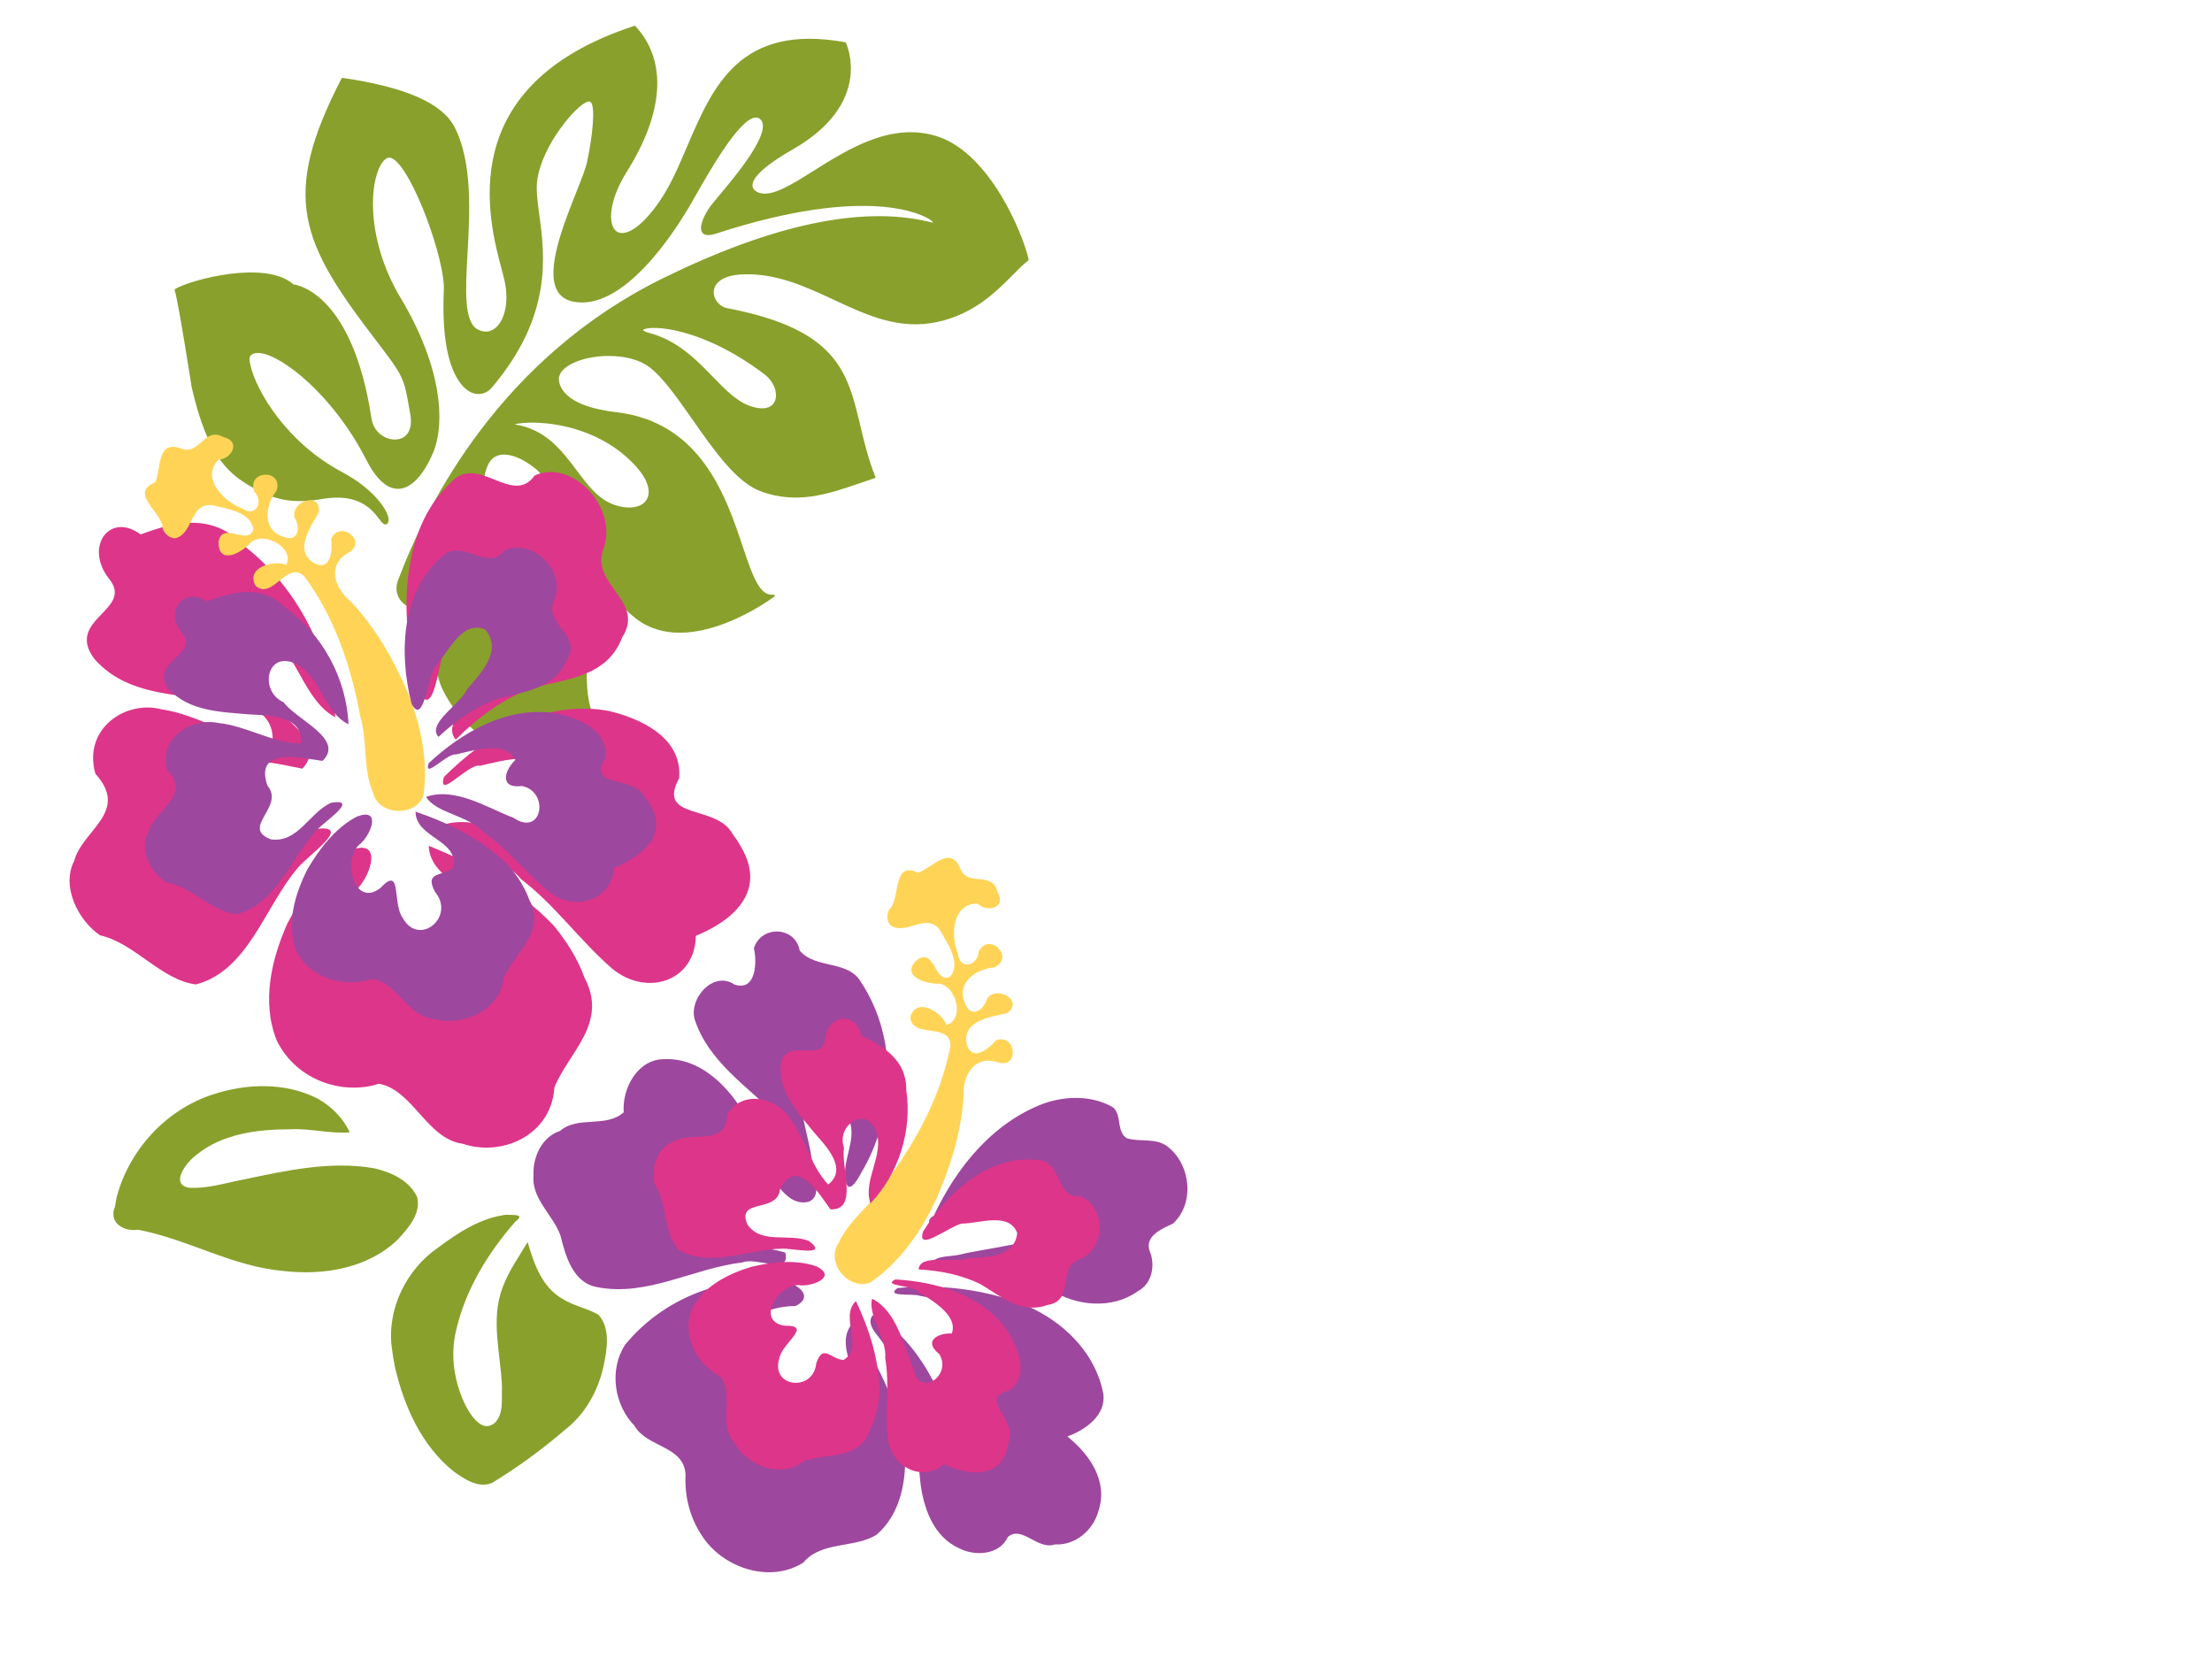 <?xml version="1.0"?><svg width="640" height="480" xmlns="http://www.w3.org/2000/svg">
 <title>angiedoula</title>

 <g>
  <title>Layer 1</title>
  <g transform="rotate(7.2, 170.01, 111.664)" id="g3876" fill="#89a02c">
   <g id="g3878" fill="#89a02c">
    <g id="g3884" fill="#89a02c">
     <g id="g3886" fill="#89a02c">
      <path id="path3894" d="m205.644,104.507c-5.391,-4.319 -11.504,-9.214 -20.025,-10.319c-1.567,-0.204 -1.709,-0.567 -1.71,-0.571l0,-0.004c0,-0.017 0.025,-0.089 0.166,-0.196c1.862,-1.438 16.219,-3.01 36.235,8.461c3.086,1.77 4.84,5.19 3.909,7.623c-0.786,2.054 -3.288,2.794 -6.861,2.031c-4.016,-0.86 -7.756,-3.855 -11.714,-7.025m-48.541,19.529c5.319,-0.441 18.877,-0.436 29.885,9.122c3.74,3.25 5.242,6.674 4.019,9.161c-1.176,2.387 -4.686,3.374 -8.947,2.513c-4.788,-0.966 -8.349,-4.641 -12.12,-8.531c-5.104,-5.265 -10.385,-10.704 -19.51,-10.956c0.84,-0.38 3.063,-1.009 6.674,-1.309m-17.284,40.413c-1.98,-1.62 -3.544,-2.901 -3.76,-4.461c-0.041,-0.285 0.06,-0.505 0.319,-0.691c1.385,-1.004 6.147,-0.476 11.03,1.91c3.885,1.899 12.969,7.617 13.386,19.676c0.058,1.729 -2.533,5.054 -5.289,5.407c-2.619,0.335 -4.654,-2.12 -5.731,-6.915c-1.864,-8.303 -6.54,-12.131 -9.955,-14.926m-57.973,-71.26l-0.007,0l0.007,0zm108.023,-53.79c-1.73,6.055 -3.365,11.776 -5.894,16.65c-4.802,9.251 -9.009,11.304 -11.149,10.251c-2.933,-1.442 -3.513,-8.554 0.662,-17.529c8.584,-18.466 7.59,-33.422 -2.799,-42.111c-0.094,-0.079 -0.224,-0.095 -0.334,-0.042c-50.026,23.655 -34.905,60.788 -29.211,74.766l1.184,3.008c2.38,6.695 1.205,11.909 -1.015,14.108c-1.316,1.301 -2.982,1.633 -4.821,0.957c-4.362,-1.604 -5.011,-10.83 -5.76,-21.513c-0.822,-11.724 -1.849,-26.314 -8.284,-35.731c-4.394,-6.429 -15.49,-9.73 -33.925,-10.09c-0.133,-0.003 -0.254,0.08 -0.299,0.205c-13.319,36.369 -5.714,48.518 19.415,73.964c9.224,9.337 9.326,9.671 11.964,18.215l0.55,1.773c0.851,2.735 0.599,5.009 -0.709,6.403c-1.165,1.24 -3.128,1.708 -5.125,1.22c-2.513,-0.613 -4.439,-2.486 -5.154,-5.013c-9.87,-34.874 -25.796,-35.7 -27.244,-35.701c-8.946,-6.1 -29.565,2.325 -33.82,5.592c-0.116,0.091 -0.155,0.251 -0.09,0.385c1.403,2.9 8.302,26.926 8.371,27.168c7.409,20.189 14.16,24.05 22.893,27.302c6.091,2.27 11.48,2.304 18.604,0.114c10.368,-3.182 14.785,1.291 17.159,3.694c0.975,0.987 1.68,1.701 2.342,1.136c0.237,-0.202 0.491,-0.601 0.36,-1.355c-0.465,-2.681 -5.556,-8.319 -15.006,-11.9c-17.184,-6.521 -27.701,-20.289 -30.294,-27.434c-0.524,-1.444 -0.549,-2.245 -0.398,-2.515c0.439,-0.78 1.311,-1.204 2.595,-1.257c6.63,-0.279 22.928,9.715 34.404,26.626c3.676,5.414 7.213,7.868 10.513,7.291c5.4,-0.944 7.981,-9.473 8.644,-12.064c2.204,-8.619 -0.618,-24.417 -15.143,-42.912c-9.942,-12.667 -12.747,-26.999 -11.146,-34.954c0.483,-2.396 1.344,-4.047 2.425,-4.649c0.475,-0.264 1.1,-0.194 1.856,0.211c6.296,3.367 18.385,27.174 19.07,35.639c1.949,24.154 9.534,27.926 11.813,28.508c2.144,0.546 4.234,-0.276 5.459,-2.142c14.976,-22.896 10.433,-39.986 7.426,-51.294c-0.799,-3.005 -1.489,-5.599 -1.758,-7.914c-1.139,-9.84 7.231,-23.568 11.004,-26.107c0.565,-0.38 1.018,-0.512 1.273,-0.372c1.852,1.016 1.793,10.58 1.301,16.761c-0.026,1.888 -0.966,5.534 -2.053,9.755c-2.523,9.798 -5.979,23.216 -1.94,28.842c1.143,1.591 2.829,2.48 5.011,2.64c14.844,1.09 26.694,-23.982 29.973,-31.694l1.245,-2.981c3.397,-8.189 9.72,-23.431 14.248,-24.733c0.601,-0.172 1.135,-0.084 1.635,0.271c4.162,2.962 -5.192,17.435 -9.189,23.615l-1.892,3.009c-1.349,2.396 -2.845,6.506 -1.449,8.006c0.722,0.775 2.034,0.72 3.901,-0.16c42.183,-19.889 59.08,-12.747 60.868,-11.868c0.781,0.384 1.045,0.647 1.15,0.795c-0.301,0.017 -0.918,-0.045 -1.589,-0.114c-19.821,-2.084 -44.686,6.612 -73.904,25.844c-43.512,28.641 -59.496,72.649 -65.152,96.331c-0.807,3.359 1.005,5.348 1.823,6.046c1.29,1.105 2.921,1.533 4.056,1.064c0.747,-0.307 1.198,-0.976 1.271,-1.88c0.066,-0.793 0.636,-2.611 1.984,-3.179c1.063,-0.447 2.394,-0.021 3.948,1.266c1.871,1.546 1.535,4.778 1.111,8.87c-0.56,5.401 -1.256,12.123 2.924,18.129c5.753,8.272 13.372,13.217 22.65,14.696c12.503,1.992 24.074,-3.05 27.719,-5.804c0.08,-0.06 0.13,-0.15 0.13,-0.249c-0.001,-0.099 -0.044,-0.187 -0.124,-0.246l-0.883,-0.646c-3.299,-2.344 -9.44,-6.709 -9.536,-26.407c-0.101,-21.346 -17.544,-35.825 -26.476,-37.28c-4.461,-0.728 -7.279,-2.101 -8.614,-4.198c-1.029,-1.616 -1.174,-3.66 -0.445,-6.249c0.492,-1.752 1.489,-2.931 2.959,-3.502c2.619,-1.016 6.712,-0.049 10.957,2.589c2.773,1.721 6.087,6.686 9.926,12.436c6.215,9.307 13.947,20.891 24.334,26.953c16.936,9.887 38.672,-11.136 38.89,-11.35c0.101,-0.099 0.124,-0.254 0.054,-0.376c-0.07,-0.124 -0.214,-0.185 -0.351,-0.149c-3.967,1.034 -6.766,-4.774 -10.641,-12.81c-6.548,-13.582 -16.443,-34.107 -41.068,-33.868c-13.62,0.134 -16.893,-4.262 -17.631,-6.895c-0.581,-2.079 0.98,-3.828 2.391,-4.928c5.194,-4.05 16.626,-5.994 23.032,-2.333c4.25,2.429 9.1,7.78 14.236,13.446c7.39,8.154 15.031,16.586 22.39,18.224c10.927,2.434 19.309,-1.689 28.18,-6.05l3.901,-1.894c0.075,-0.038 0.135,-0.105 0.162,-0.188c0.025,-0.081 0.017,-0.17 -0.023,-0.245c-2.681,-4.908 -4.45,-9.61 -6.16,-14.157c-5.629,-14.973 -10.075,-26.799 -42.461,-28.871c-2.335,-0.15 -4.335,-2.097 -4.46,-4.342c-0.157,-2.826 2.617,-5.023 7.422,-5.872c9.67,-1.709 18.638,1.165 27.309,3.941c10.26,3.287 19.951,6.393 30.689,2.569c10.156,-3.616 15.707,-10.849 19.76,-16.127c1.457,-1.899 2.716,-3.539 3.967,-4.766c0.089,-0.086 0.117,-0.216 0.075,-0.331c-2.703,-7.389 -14.881,-28.676 -30.193,-31.896c-13.821,-2.904 -25.431,6.621 -34.759,14.276c-5.887,4.83 -10.971,9.001 -14.764,8.286c-0.569,-0.107 -1.924,-0.488 -2.209,-1.7c-0.389,-1.661 1.074,-5.09 10.246,-11.999c21.389,-16.109 11.789,-31.85 11.369,-32.511c-0.054,-0.086 -0.146,-0.14 -0.247,-0.145c-30.921,-1.598 -36.346,17.386 -41.595,35.746" fill="#89a02c"/>
     </g>
    </g>
   </g>
  </g>
  <path transform="rotate(68.54, 110.562, 233.932)" id="path7488" d="m92.037,322.364c-7.426,-5.367 -7.213,-20.184 -21.187,-14.902c-13.491,-1.339 -16.718,-15.965 -10.348,-24.641c5.449,-9.622 16.181,-16.288 20.695,-26.381c-10.623,-4.994 -16.005,7.713 -19.277,14.218c-5.164,9.374 -10.288,20.737 -22.21,24.948c-13.77,3.709 -8.778,-16.04 -19.926,-12.461c-11.246,3.379 -18.089,-7.279 -8.584,-13.2c0.197,-10.565 1.566,-21.829 14.473,-26.909c15.946,-9.376 37.187,-11.829 55.363,-6.132c-8.543,7.179 -23.493,2.945 -32.205,10.656c-8.935,8.136 5.547,16.426 13.652,9.221c8.688,-1.968 23.873,-16.731 28.893,-5.568c-4.362,6.963 -16.194,22.257 1.213,22.899c10.998,-3.374 12.218,15.494 21.517,6.277c5.76,-9.088 -4.605,-17.339 -5.03,-26.51c2.743,-10.833 6.319,5.205 8.541,9.026c6.948,13.102 22.411,24.098 20.611,39.774c-4.931,8.967 -17.579,12.055 -23.385,20.634c-6.476,4.395 -17.395,5.267 -22.807,-0.949l0,0zm-9.398,-110.632c-21.501,-2.498 -45.095,-11.841 -52.56,-30.746c-5.24,-10.497 13.038,-14.009 6.955,-23.386c-0.704,-11.696 17.33,-19.286 27.072,-10.715c8.139,7.369 18.441,-5.906 25.777,4.279c9.028,8.169 5.347,19.364 4.139,29.19c-0.323,9.052 2.093,18.028 5.789,26.455c-7.113,2.393 -9.421,-12.508 -14.209,-16.699c-3.962,-6.788 -9.495,-18.181 -20.604,-14.761c-7.466,6.921 3.227,15.992 6.708,22.762c2.857,4.09 21.999,12.609 10.935,13.621l0,0l-0,0l-0,0zm77.556,-11.599c-13.819,5.689 -25.111,15.021 -34.647,25.187c10.359,3.696 17.677,-11.521 27.557,-5.586c2.277,4.824 -3.258,10.9 6.836,9.867c12.92,-3.905 19.19,13.337 5.245,15.048c-7.283,1.809 -21.087,-7.345 -15.165,3.756c3.9,12.344 -17.966,9.676 -20.528,0.567c-2.32,-5.066 -10.838,-12.035 -11.041,-2.295c1.031,9.142 6.715,17.696 13.047,24.954c7.576,7.69 18.038,15.285 30.323,15.235c13.154,-1.065 21.864,-12.231 22.506,-22.928c5.206,-8.504 19.969,-7.077 25.039,-16.238c7.754,-9.184 7.071,-24.774 -5.457,-30.63c-7.909,-7.395 -11.496,-21.412 -26.388,-19.731c-5.928,-0.168 -11.809,1.001 -17.327,2.794l0,0zm-5.542,-57.902c-9.968,1.046 -11.775,19.214 -20.813,8.518c-10.795,-5.365 -20.49,4.512 -25.502,11.731c-10.002,15.886 -6.769,35.262 0.278,51.477c5.73,4.339 -1.198,-8.186 0.79,-10.858c0.978,-6.578 2.163,-19.644 11.265,-20.278c2.434,5.466 8.866,9.735 11.21,1.282c6.424,-9.038 23.155,-0.103 11.184,7.401c-8.435,8.235 -21.086,16.389 -21.696,28.03c8.019,-1.197 13.764,-12.545 22.948,-15.549c10.414,-6.345 22.915,-9.39 33.699,-15.045c11.313,-6.263 12.264,-20.99 0.027,-26.006c-0.09,-10.108 -3.575,-24.121 -19.295,-21.572l-2.082,0.338l-2.012,0.531l0,0l-0.001,0z" fill="#dd3589"/>
  <path transform="rotate(53.709, 90.975, 176.518)" d="m46.088,198.016c-3.718,-2.96 -14.254,2.03 -12.175,-6.266c-2.135,-3.793 -9.836,-7.593 -3.397,-11.839c4.827,-3.111 -1.304,-9.181 4.52,-11.786c3.992,-3.497 6.582,1.763 4.431,5.059c1.297,7.266 10.616,5.888 15.278,2.849c4.701,-1.52 2.442,-6.287 -1.715,-5.807c-6.4,-1.806 -0.358,-10.814 3.633,-5.287c1.46,5.341 6.772,10.183 12.069,6.136c3.696,-2.416 0.571,-5.577 -2.677,-5.742c-4.737,-2.049 -1.504,-10.816 2.848,-6.594c2.142,4.58 4.589,12.664 11.296,9.712c4.567,-2.503 -0.286,-6.603 -2.919,-7.985c-3.219,-5.494 7.153,-8.396 6.12,-1.472c-0.757,7.027 6.104,9.115 11.736,7.572c10.294,-1.257 20.781,-0.082 30.847,2.248c9.882,2.533 19.69,6.876 26.989,14.131c3.532,5.664 -3.172,13.827 -9.434,11.177c-7.4,-1.773 -12.913,-7.56 -19.994,-10.117c-13.128,-6.392 -27.48,-10.956 -42.202,-10.91c-6.894,1.249 0.362,11.695 -6.202,12.977c-6.135,-0.909 -2.58,-9.072 0.468,-10.696c-2.368,-4.955 -11.774,-0.724 -11.295,4.41c0.879,3.974 -0.171,11.552 -5.688,7.399c-4.272,-4.504 5.912,-5.994 3.163,-10.174c-4.433,-2.616 -9.443,2.545 -12.682,5.307c-4.734,4.802 3.597,9.451 1.221,14.461c-1.008,1.272 -2.727,1.531 -4.239,1.237z" id="path7490" fill="#ffd456"/>
  <path transform="rotate(76.228, 105.162, 372.039)" d="m124.489,368.331c-11.232,-1.252 -21.031,-9.487 -24.965,-19.972c-2.841,-6.676 -5.385,-13.948 -4.517,-21.299c0.571,-1.764 1.062,-5.665 2.527,-2.189c6.947,9.951 15.817,18.879 26.772,24.327c6.668,3.391 14.514,3.97 21.749,2.332c3.118,-0.82 8.779,-2.77 6.636,-6.993c-1.97,-3.205 -6.214,-3.438 -9.507,-4.451c-9.417,-1.94 -19.828,-1.342 -28.055,-7.082c-4.155,-2.794 -7.42,-6.637 -10.967,-10.119c6.496,-0.271 13.764,-0.911 18.468,-5.981c2.728,-2.652 4.238,-6.271 6.914,-8.966c4.726,-2.38 10.129,0.006 14.52,2.065c6.729,3.266 12.552,8.629 15.542,15.565c3.91,7.697 7.19,15.719 9.796,23.948c0.631,4.214 -2.972,7.493 -5.886,9.972c-9.397,7.205 -21.668,9.448 -33.266,9.293c-1.927,-0.058 -3.85,-0.207 -5.762,-0.452l0,0zm-61.413,66.855c-12.294,-6.732 -20.997,-19.805 -22.057,-33.836c-0.859,-10.243 1.48,-21.275 8.275,-29.224c3.107,-3.393 7.243,-5.918 11.784,-6.797c-0.904,5.723 -3.914,10.845 -4.966,16.543c-2.252,9.195 -3.453,19.458 0.818,28.263c1.241,2.98 6.224,9.41 8.614,4.244c1.629,-5.145 1.181,-10.681 1.481,-16.017c0.413,-12.619 0.688,-25.735 5.858,-37.477c2.239,-4.49 5.886,-9.041 11.044,-10.052c4.927,0.03 8.111,4.632 10.559,8.345c6.096,10.428 5.05,23.456 0.949,34.399c-4.716,13.952 -15.51,24.657 -21.567,37.913c-0.353,4.21 -4.077,7.929 -8.083,4.922c-0.918,-0.374 -1.816,-0.795 -2.709,-1.225l0,-0z" id="path6662" fill="#89a02c"/>
  <path transform="rotate(16.967, 241.896, 368.111)" d="m153.556,352.313c3.686,-5.841 12.468,-4.615 16.073,-10.544c-2.511,-6.452 -0.657,-15.862 6.688,-18.116c9.966,-3.566 20.311,2.23 27.445,8.937c4.922,3.895 9.852,7.983 15.718,10.387c4.513,-5.38 -2.288,-11.495 -7.254,-13.235c-10.806,-5.652 -23.695,-9.318 -30.94,-19.871c-3.186,-5.389 1.283,-14.941 8.18,-12.821c6.727,0.238 4.329,-8.353 2.32,-11.698c0.155,-7.141 9.673,-9.507 12.884,-3.207c6.036,3.915 14.293,-1.664 19.799,3.711c14.956,12.432 20.625,34.038 15.984,52.616c-0.516,3.082 -1.985,7.679 -3.993,2.66c-2.166,-4.95 -0.242,-10.868 -3.262,-15.563c-1.921,-5.24 -4.164,-12.298 -10.509,-13.323c-5.69,-0.516 -7.066,7.074 -5.175,11.26c2.275,5.488 5.833,10.365 8.313,15.781c0.911,3.669 6.236,8.496 2.55,11.611c-4.44,2.703 -9.095,-1.22 -12.614,-3.742c-3.869,-4.235 -12.949,-3.688 -14.126,2.684c1.9,5.104 0.464,10.801 -5.519,12.304c-7.694,2.658 -1.274,12.87 5.256,10.607c8.214,-1.949 16.181,-5.799 24.786,-5.811c3.674,5.866 -7.982,3.653 -10.993,6.353c-13.078,5.691 -23.451,17.646 -38.251,19.117c-7.033,0.755 -11.297,-6.047 -14.437,-11.266c-3.833,-5.1 -11.158,-7.63 -12.533,-14.439c-1.735,-4.897 -0.868,-11.227 3.609,-14.391l-0,0zm110.633,-8.094c2.125,-15.273 8.491,-30.859 21.054,-40.446c5.507,-3.975 12.643,-6.289 19.402,-4.682c3.179,1.484 2.859,6.32 6.347,7.371c4.063,0.06 8.077,-2.736 12.162,-1.08c7.815,3.021 12.232,13.348 7.891,20.789c-2.506,2.287 -6.927,5.789 -4.162,9.574c2.795,3.314 3.459,8.797 0.196,12.043c-5.5,7.285 -15.771,9.449 -24.275,7.053c-8.934,-1.662 -18.21,-0.815 -26.832,1.968c-2.854,0.482 -6.539,2.63 -8.771,2.422c-0.367,-4.022 4.424,-4.766 7.132,-6.287c8.957,-5.229 19.281,-8.749 26.396,-16.627c2.327,-3.221 0.994,-9.172 -3.395,-9.665c-6.06,-0.406 -11.098,3.562 -16.205,6.192c-4.929,3.19 -9.33,7.315 -12.407,12.345c1.907,4.921 -8.374,2.695 -4.532,-0.97l0,0zm11.599,66.795c-5.684,-11.905 -15.025,-21.623 -25.187,-29.839c-2.424,6.394 3.906,11.128 6.202,16.434c3.917,4.855 -4.364,12.973 -7.442,6.094c-7.061,2.807 0.95,12.934 -5.767,16.882c-5.597,5.144 -13.906,-1.544 -12.767,-8.243c-0.758,-4.093 6.538,-10.345 1.97,-12.568c-3.947,3.604 -12.308,5.411 -13.596,-1.683c-0.976,-8.479 6.965,-14.959 14.34,-17.232c5.869,-5.445 -5.753,-7.613 -9.247,-4.614c-15.422,3.558 -28.707,15.138 -34.654,29.749c-2.388,8.242 2.011,17.552 9.431,21.602c5.125,4.979 15.377,1.311 18.238,9.165c1.704,6.739 5.489,12.627 11.162,16.69c8.507,6.045 21.805,6.024 28.882,-2.251c3.267,-7.572 12.84,-8.137 17.876,-13.834c5.067,-7.839 3.722,-18.073 0.56,-26.352l0,-0zm57.902,-4.773c-2.358,-6.037 -8.138,-9.843 -13.895,-12.24c4.405,-3.293 9.007,-9.195 6.286,-14.901c-6.53,-12.366 -21.062,-18.389 -34.558,-18.114c-10.684,-0.001 -21.405,2.206 -31.254,6.298c-2.949,3.691 4.976,0.037 6.747,0.28c8.723,-1.218 17.892,0.957 25.171,5.829c4.623,4.552 -2.21,5.408 -5.235,6.669c-2.473,4.636 5.386,5.91 7.003,9.723c3.446,2.99 2.854,9.928 -2.495,9.989c-5.927,0.156 -8.907,-5.939 -12.944,-9.247c-6.272,-6.354 -13.864,-12.077 -22.862,-13.633c-1.49,4.199 5.659,5.629 7.233,9.159c9.05,9.252 15.226,20.837 19.954,32.779c3.022,7.017 8.29,14.252 16.445,15.269c5.105,0.933 11.726,-1.545 12.504,-7.237c2.84,-4.534 9.371,1.194 13.605,-1.897c5.742,-1.406 9.351,-7.028 9.276,-12.759c0.073,-2.027 -0.234,-4.077 -0.98,-5.967l0,0z" id="path6656" fill="#9e479e"/>
  <path transform="rotate(10.888, 269.811, 311.408)" id="path6658" d="m248.314,266.523c2.96,-3.717 -2.03,-14.254 6.266,-12.175c3.793,-2.135 7.593,-9.837 11.839,-3.397c3.111,4.827 9.181,-1.304 11.786,4.52c3.497,3.992 -1.763,6.582 -5.059,4.431c-7.266,1.297 -5.888,10.617 -2.849,15.278c1.52,4.701 6.287,2.442 5.807,-1.715c1.806,-6.4 10.814,-0.358 5.287,3.633c-5.341,1.46 -10.183,6.772 -6.136,12.069c2.416,3.696 5.577,0.571 5.742,-2.677c2.049,-4.737 10.816,-1.504 6.594,2.848c-4.58,2.142 -12.664,4.589 -9.712,11.296c2.503,4.567 6.603,-0.286 7.985,-2.919c5.494,-3.219 8.396,7.153 1.472,6.12c-7.027,-0.757 -9.115,6.104 -7.572,11.736c1.257,10.294 0.082,20.781 -2.248,30.847c-2.533,9.882 -6.876,19.69 -14.131,26.989c-5.664,3.532 -13.827,-3.172 -11.177,-9.434c1.773,-7.4 7.56,-12.913 10.117,-19.994c6.392,-13.128 10.957,-27.48 10.91,-42.202c-1.249,-6.894 -11.695,0.362 -12.977,-6.202c0.909,-6.135 9.072,-2.58 10.696,0.468c4.955,-2.369 0.724,-11.774 -4.41,-11.295c-3.974,0.879 -11.552,-0.171 -7.399,-5.688c4.504,-4.272 5.994,5.912 10.174,3.163c2.616,-4.433 -2.546,-9.442 -5.307,-12.682c-4.802,-4.734 -9.451,3.597 -14.461,1.221c-1.272,-1.008 -1.531,-2.727 -1.237,-4.239z" fill="#ffd456"/>
  <path id="svg_2" transform="rotate(114.578, 246.123, 365.58)" d="m234.705,426.181c-4.576,-3.678 -4.445,-13.832 -13.057,-10.212c-8.315,-0.918 -10.303,-10.941 -6.377,-16.887c3.358,-6.593 9.972,-11.162 12.754,-18.078c-6.547,-3.423 -9.863,5.285 -11.88,9.743c-3.182,6.424 -6.34,14.211 -13.688,17.096c-8.486,2.542 -5.41,-10.992 -12.28,-8.539c-6.931,2.316 -11.148,-4.988 -5.29,-9.046c0.122,-7.24 0.965,-14.959 8.92,-18.44c9.828,-6.425 22.918,-8.107 34.12,-4.202c-5.265,4.92 -14.479,2.018 -19.847,7.303c-5.507,5.575 3.418,11.256 8.414,6.319c5.354,-1.349 14.713,-11.466 17.807,-3.816c-2.688,4.772 -9.98,15.252 0.748,15.692c6.777,-2.312 7.529,10.618 13.26,4.302c3.55,-6.228 -2.838,-11.882 -3.099,-18.167c1.69,-7.423 3.894,3.568 5.264,6.186c4.282,8.979 13.811,16.514 12.702,27.257c-3.039,6.145 -10.834,8.261 -14.412,14.14c-3.991,3.012 -10.72,3.609 -14.056,-0.65l0,0zm-5.792,-75.815c-13.251,-1.711 -27.792,-8.114 -32.392,-21.069c-3.23,-7.194 8.035,-9.601 4.286,-16.027c-0.434,-8.015 10.68,-13.216 16.684,-7.343c5.016,5.05 11.365,-4.047 15.886,2.932c5.564,5.598 3.295,13.27 2.551,20.004c-0.199,6.203 1.29,12.354 3.568,18.129c-4.384,1.64 -5.806,-8.572 -8.757,-11.444c-2.442,-4.652 -5.852,-12.46 -12.698,-10.116c-4.601,4.743 1.989,10.959 4.134,15.598c1.761,2.803 13.558,8.641 6.739,9.335l0,0l-0,0zm47.796,-7.948c-8.516,3.899 -15.475,10.294 -21.352,17.26c6.384,2.533 10.894,-7.895 16.983,-3.829c1.403,3.306 -2.008,7.47 4.213,6.762c7.962,-2.676 11.826,9.14 3.232,10.312c-4.488,1.24 -12.996,-5.034 -9.346,2.574c2.403,8.46 -11.072,6.631 -12.651,0.389c-1.43,-3.472 -6.679,-8.247 -6.805,-1.573c0.636,6.264 4.139,12.126 8.041,17.101c4.669,5.27 11.116,10.475 18.687,10.44c8.107,-0.73 13.475,-8.382 13.871,-15.712c3.208,-5.828 12.306,-4.85 15.431,-11.128c4.779,-6.294 4.358,-16.978 -3.363,-20.991c-4.875,-5.067 -7.085,-14.673 -16.263,-13.521c-3.653,-0.115 -7.277,0.686 -10.678,1.915l-0,0zm-3.415,-39.68c-6.143,0.717 -7.257,13.167 -12.827,5.837c-6.653,-3.677 -12.628,3.092 -15.716,8.039c-6.164,10.887 -4.172,24.165 0.171,35.277c3.531,2.974 -0.739,-5.61 0.486,-7.441c0.603,-4.508 1.333,-13.461 6.943,-13.896c1.5,3.746 5.464,6.672 6.908,0.879c3.96,-6.194 14.27,-0.071 6.893,5.071c-5.199,5.644 -12.995,11.232 -13.371,19.209c4.942,-0.82 8.482,-8.596 14.142,-10.655c6.418,-4.348 14.122,-6.435 20.768,-10.31c6.972,-4.292 7.559,-14.385 0.017,-17.822c-0.056,-6.927 -2.204,-16.53 -11.892,-14.783l-1.283,0.232l-1.24,0.363l0,0l-0,0z" fill="#dd3589"/>
  <path id="svg_3" transform="rotate(68.54, 110.365, 227.633)" d="m97.616,294.932c-5.112,-4.084 -4.965,-15.361 -14.585,-11.341c-9.287,-1.019 -11.508,-12.15 -7.123,-18.753c3.751,-7.322 11.138,-12.395 14.246,-20.076c-7.312,-3.801 -11.017,5.869 -13.27,10.82c-3.555,7.134 -7.082,15.781 -15.289,18.986c-9.479,2.823 -6.043,-12.206 -13.717,-9.483c-7.742,2.572 -12.452,-5.539 -5.909,-10.045c0.136,-8.04 1.078,-16.613 9.963,-20.478c10.977,-7.135 25.599,-9.003 38.111,-4.667c-5.881,5.464 -16.172,2.241 -22.169,8.11c-6.151,6.192 3.818,12.5 9.398,7.017c5.981,-1.498 16.434,-12.733 19.89,-4.238c-3.002,5.299 -11.147,16.938 0.835,17.427c7.57,-2.568 8.41,11.791 14.811,4.777c3.965,-6.916 -3.17,-13.195 -3.462,-20.175c1.888,-8.244 4.349,3.962 5.879,6.869c4.783,9.971 15.427,18.339 14.188,30.269c-3.395,6.824 -12.101,9.174 -16.098,15.703c-4.458,3.344 -11.974,4.008 -15.7,-0.722l0,0zm-6.47,-84.193c-14.801,-1.901 -31.043,-9.011 -36.181,-23.398c-3.607,-7.989 8.975,-10.662 4.788,-17.798c-0.485,-8.901 11.929,-14.677 18.636,-8.154c5.603,5.608 12.694,-4.494 17.744,3.256c6.215,6.217 3.68,14.737 2.849,22.214c-0.222,6.889 1.441,13.719 3.985,20.133c-4.897,1.821 -6.485,-9.519 -9.781,-12.708c-2.727,-5.166 -6.536,-13.837 -14.183,-11.234c-5.139,5.267 2.222,12.171 4.617,17.322c1.967,3.113 15.144,9.596 7.527,10.366l0,0l-0,0zm53.387,-8.827c-9.513,4.329 -17.285,11.431 -23.85,19.168c7.13,2.813 12.168,-8.768 18.969,-4.252c1.568,3.671 -2.242,8.296 4.706,7.509c8.894,-2.972 13.21,10.15 3.611,11.452c-5.013,1.377 -14.516,-5.59 -10.439,2.859c2.684,9.394 -12.367,7.364 -14.131,0.432c-1.597,-3.856 -7.461,-9.159 -7.601,-1.746c0.71,6.957 4.623,13.466 8.981,18.99c5.215,5.852 12.417,11.632 20.873,11.594c9.055,-0.81 15.051,-9.308 15.493,-17.448c3.583,-6.472 13.746,-5.386 17.236,-12.357c5.338,-6.989 4.867,-18.854 -3.756,-23.31c-5.445,-5.627 -7.914,-16.295 -18.165,-15.016c-4.08,-0.128 -8.129,0.762 -11.927,2.127l-0,0zm-3.814,-44.065c-6.862,0.796 -8.106,14.622 -14.327,6.482c-7.431,-4.083 -14.105,3.434 -17.555,8.927c-6.885,12.09 -4.66,26.835 0.191,39.175c3.944,3.302 -0.825,-6.23 0.543,-8.263c0.674,-5.006 1.489,-14.949 7.755,-15.432c1.675,4.16 6.103,7.409 7.716,0.976c4.423,-6.878 15.939,-0.079 7.699,5.632c-5.807,6.268 -14.515,12.473 -14.935,21.332c5.52,-0.91 9.475,-9.546 15.797,-11.833c7.169,-4.829 15.774,-7.146 23.197,-11.449c7.788,-4.767 8.443,-15.974 0.019,-19.791c-0.062,-7.692 -2.461,-18.357 -13.283,-16.417l-1.433,0.258l-1.385,0.404l0,0l-0,0z" fill="#9e479e"/>
 </g>
</svg>